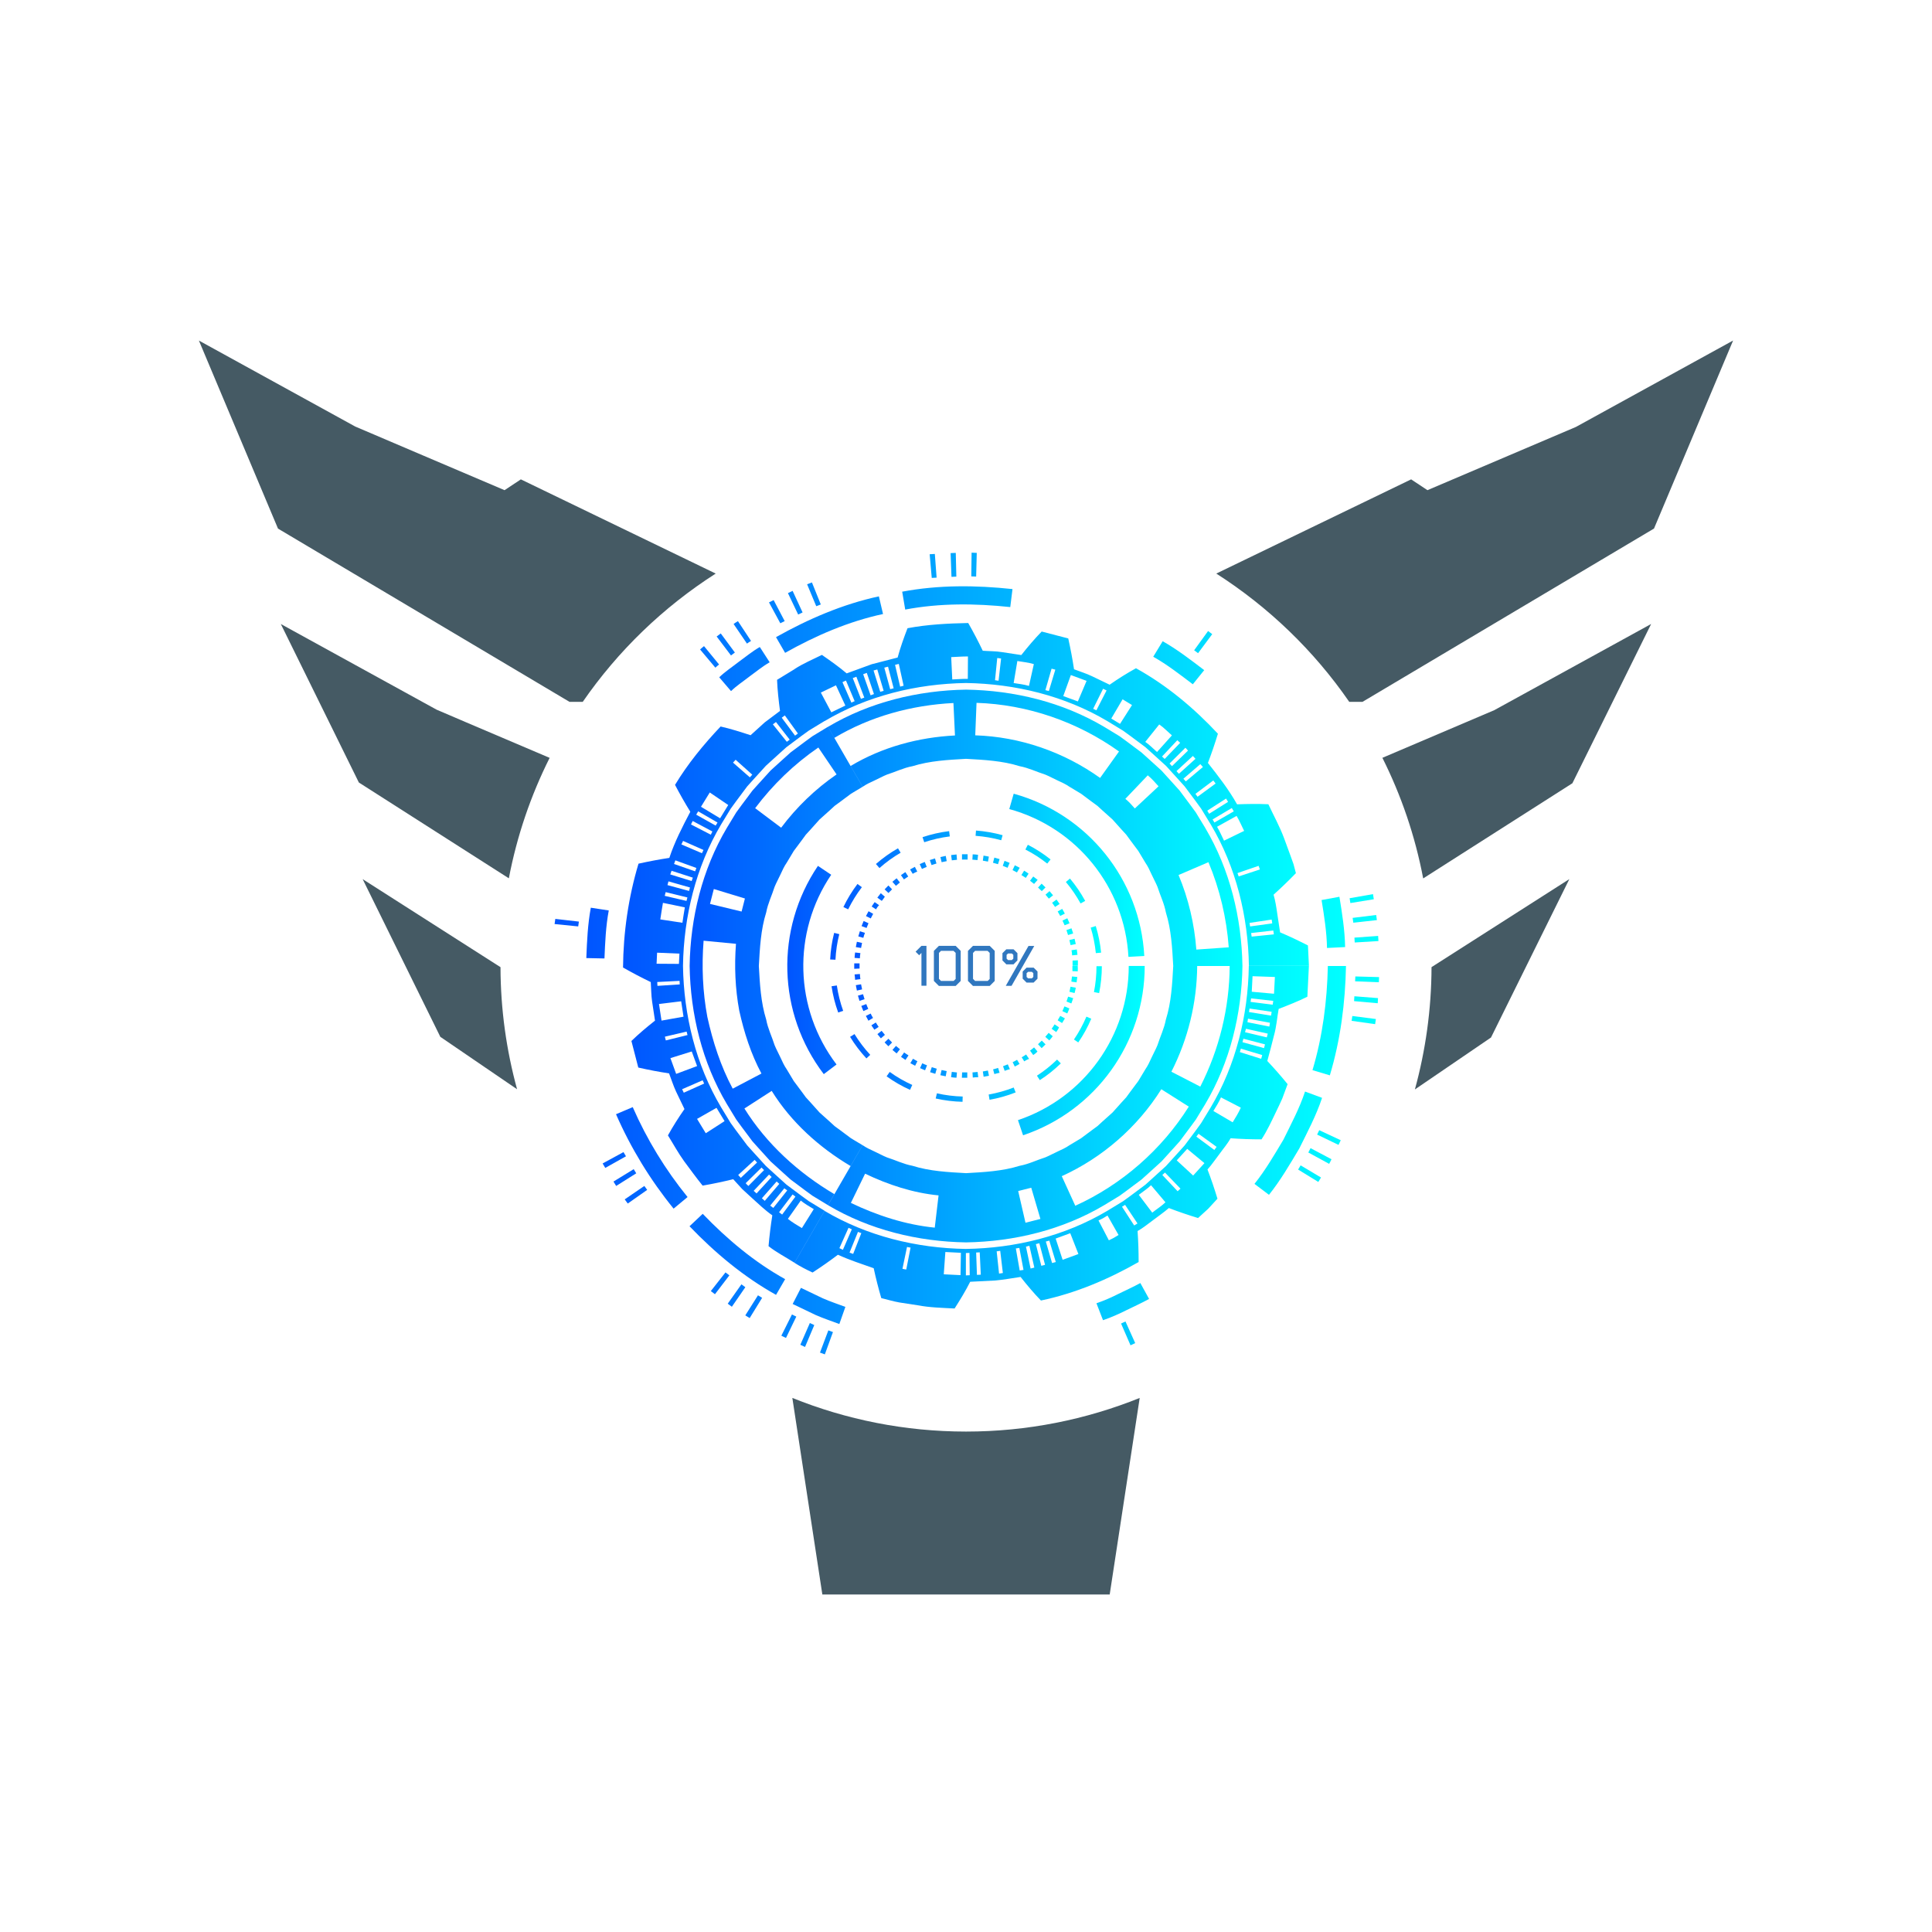 <?xml version="1.0" encoding="UTF-8"?>
<svg id="Layer_2" data-name="Layer 2" xmlns="http://www.w3.org/2000/svg" xmlns:xlink="http://www.w3.org/1999/xlink" viewBox="0 0 512 512">
  <defs>
    <style>
      .cls-1 {
        fill: url(#linear-gradient-2);
      }

      .cls-2 {
        fill: transparent;
      }

      .cls-3 {
        fill: #455a64;
      }

      .cls-4 {
        fill: url(#linear-gradient-6);
      }

      .cls-5 {
        fill: #3077bf;
      }

      .cls-6 {
        filter: url(#drop-shadow-1);
      }

      .cls-7 {
        fill: url(#linear-gradient-5);
      }

      .cls-8 {
        fill: url(#linear-gradient-7);
      }

      .cls-9 {
        fill: url(#linear-gradient-3);
      }

      .cls-10 {
        fill: url(#linear-gradient);
      }

      .cls-11 {
        fill: url(#linear-gradient-4);
      }
    </style>
    <linearGradient id="linear-gradient" x1="365.47" y1="252.7" x2="146.97" y2="252.7" gradientUnits="userSpaceOnUse">
      <stop offset="0" stop-color="aqua"/>
      <stop offset="1" stop-color="#05f"/>
    </linearGradient>
    <linearGradient id="linear-gradient-2" x1="356.7" y1="253.12" x2="155.38" y2="253.12" xlink:href="#linear-gradient"/>
    <linearGradient id="linear-gradient-3" x1="346.9" y1="255.95" x2="165.12" y2="255.95" xlink:href="#linear-gradient"/>
    <linearGradient id="linear-gradient-4" x1="329.25" y1="256" x2="182.75" y2="256" xlink:href="#linear-gradient"/>
    <linearGradient id="linear-gradient-5" x1="285.62" y1="256" x2="226.36" y2="256" xlink:href="#linear-gradient"/>
    <linearGradient id="linear-gradient-6" x1="292.01" y1="256.03" x2="220.02" y2="256.03" xlink:href="#linear-gradient"/>
    <linearGradient id="linear-gradient-7" x1="303.35" y1="255.59" x2="208.65" y2="255.59" xlink:href="#linear-gradient"/>
    <filter id="drop-shadow-1" filterUnits="userSpaceOnUse">
      <feOffset dx="0" dy="0"/>
      <feGaussianBlur result="blur" stdDeviation="16.76"/>
      <feFlood flood-color="#ff0031" flood-opacity="1"/>
      <feComposite in2="blur" operator="in"/>
      <feComposite in="SourceGraphic"/>
    </filter>
  </defs>
  <g id="Layer_1-2" data-name="Layer 1">
    <g id="emblem-w-bg">
      <rect class="cls-2" width="512" height="512"/>
      <g id="emblem">
        <g id="shield-wrap">
          <path id="shield" class="cls-3" d="m209.98,370.47l7.95,52.09h76.15l7.95-52.09c-14.23,5.73-29.75,8.91-46.02,8.91s-31.8-3.18-46.02-8.91Zm-113.87-137.49l20.58,41.79,20.34,13.89c-2.82-10.31-4.37-21.15-4.39-32.35l-36.53-23.33Zm19.61-44.9c-.18-.09-33.2-18.26-41.3-22.71l20.68,42,39.75,25.39c2.15-11.26,5.82-21.97,10.81-31.92l-21.99-9.36-7.94-3.4Zm22.28-61.02l-4.29,2.84-21.53-9.17c-10.04-4.28-17.72-7.55-18.03-7.69-.19-.1-31.64-17.4-41.44-22.79l20.96,49.83,77.26,45.92h3.5c9.35-13.55,21.35-25.12,35.24-34-21.42-10.36-46.28-22.37-51.67-24.98v.04Zm279.64-13.92s-.17.08-39.35,16.76l-4.29-2.84v-.04c-5.39,2.61-30.25,14.62-51.67,24.98,13.89,8.88,25.89,20.45,35.24,34h3.5l77.26-45.93,20.96-49.83c-7.86,4.32-41.28,22.71-41.65,22.9Zm-42.69,175.58l20.18-13.77,20.76-41.98c-6.44,4.11-27.24,17.4-36.52,23.33-.03,11.23-1.58,22.09-4.41,32.42Zm-8.6-87.89c4.99,9.96,8.67,20.69,10.81,31.96l39.54-25.22,20.87-42.21c-8.11,4.46-41.15,22.63-41.57,22.84-.11.05-18.91,8.05-29.66,12.63Z"/>
        </g>
        <g id="Layer_5" data-name="Layer 5">
          <g>
            <g id="techno">
              <g id="outer-bricks-wrap">
                <path id="vertical-bricks-wrap" class="cls-10" d="m199.03,169.86c-.36.23-.74.44-1.08.7l-3.54-5.2c.36-.28.76-.5,1.15-.75l3.47,5.25Zm-8.01-2l-1.1.82,3.8,5.02,1.03-.77-3.74-5.06Zm-4.45,3.37c-.37.27-.69.59-1.04.89l4.05,4.82c.33-.28.63-.59.98-.84l-3.99-4.87Zm-39.41,72.29l-.19,1.36,6.26.63.18-1.28-6.25-.71Zm12.54,64.81l.7,1.18,5.49-3.08-.66-1.11-5.53,3.01Zm2.87,4.79l.72,1.17,5.32-3.35-.67-1.1-5.37,3.29Zm2.98,4.72l.81,1.11,5.15-3.62-.76-1.04-5.19,3.55Zm22.83,24.31l1.09.83,3.82-5-1.03-.78-3.89,4.95Zm4.47,3.34l1.1.81,3.57-5.18-1.04-.76-3.63,5.14Zm4.65,3.09l1.17.72,3.3-5.36-1.1-.67-3.36,5.32Zm9.55,5.39l1.24.6,2.74-5.66-1.16-.56-2.81,5.63Zm5.05,2.41l1.24.58,2.45-5.8-1.17-.55-2.52,5.76Zm5.2,2.07l1.29.47,2.15-5.91-1.22-.45-2.22,5.89Zm82.3-1.93l1.24-.58-2.58-5.74-1.17.55,2.51,5.77Zm49.77-43.3l.71-1.17-5.4-3.22-.67,1.11,5.36,3.29Zm2.87-4.79c.23-.39.42-.81.62-1.22l-5.56-2.94c-.2.38-.37.78-.59,1.15l5.52,3.01Zm2.48-5.02l.59-1.24-5.7-2.66-.56,1.17,5.67,2.73Zm9.7-32l.2-1.36-6.24-.8-.19,1.28,6.23.88Zm.69-5.54l.08-1.36-6.27-.49-.08,1.29,6.27.56Zm.3-5.56l.06-1.37-6.29-.17-.06,1.29,6.29.25Zm-.11-10.92l-.08-1.36-6.28.45.07,1.29,6.28-.38Zm-.41-5.55l-.19-1.36-6.24.77.18,1.28,6.25-.69Zm-.82-5.53l-.21-1.36-6.2,1.09.2,1.28,6.21-1.01Zm-42.82-70.26l-1.1-.82-3.69,5.1,1.04.77,3.75-5.05Zm-62.4-21.53l-1.37-.06-.08,6.29,1.29.05.16-6.29Zm-5.56,0l-1.37.06.23,6.29,1.29-.06-.15-6.29Zm-5.56.28l-1.36.08.55,6.27,1.29-.07-.47-6.27Zm-32.56,7.55l-1.28.49,2.42,5.81,1.21-.46-2.35-5.84Zm-5.12,2.24l-1.24.59,2.71,5.68,1.17-.56-2.64-5.71Zm-5.03,2.44l-1.23.61,3,5.53,1.16-.57-2.93-5.57Z"/>
                <path id="horizontal-bricks-wrap" class="cls-1" d="m186.23,321.68c6.44,6.7,13.66,12.77,21.84,17.31l-2.41,4.16c-8.58-4.78-16.17-11.13-22.93-18.18l3.5-3.3Zm-22.98-26.4c3.94,9,9.08,17.42,15.26,25.02l3.7-3.07c-5.88-7.25-10.78-15.26-14.53-23.83l-4.43,1.88Zm-6.68-54.73c-.82,4.42-1.01,8.89-1.19,13.35l4.81.1c.18-4.25.35-8.51,1.14-12.72l-4.76-.73Zm44.78-69.08c-1.95,1.11-3.68,2.55-5.49,3.86-1.76,1.38-3.65,2.61-5.26,4.16l3.13,3.66c1.53-1.49,3.34-2.65,5.01-3.96,1.73-1.25,3.37-2.62,5.23-3.68l-2.61-4.04Zm151.07,113.51c2.83-9.43,4.09-19.22,4.28-28.98h-4.81c-.19,9.3-1.38,18.63-4.07,27.6l4.61,1.38Zm-16.13,31.66c3.06-3.83,5.53-8.08,8.04-12.29,2.17-4.39,4.49-8.74,6.03-13.41l-4.51-1.67c-1.47,4.45-3.68,8.58-5.74,12.77-2.4,4-4.74,8.05-7.66,11.7l3.84,2.9Zm-43.97,33.22c2.13-.72,4.17-1.64,6.18-2.64,2.01-.98,4.06-1.91,6.02-2.99l-2.32-4.21c-1.87,1.02-3.82,1.9-5.74,2.84-1.91.96-3.86,1.83-5.89,2.52l1.74,4.49Zm-82.25-4.29l6.07,2.91c2.05.9,4.19,1.61,6.29,2.4l1.6-4.54c-2-.75-4.03-1.42-5.99-2.28l-5.78-2.77-2.2,4.28Zm22.84-187.53c-9.61,2.07-18.74,6.02-27.26,10.81l2.41,4.16c8.11-4.56,16.8-8.33,25.95-10.29l-1.1-4.68Zm35.41-1.93c-9.71-1.04-19.56-1.13-29.23.69l.8,4.74c9.2-1.74,18.59-1.64,27.84-.66l.59-4.78Zm50.82,21.49c-3.57-2.71-7.11-5.46-11.02-7.67l-2.5,4.11c3.73,2.1,7.09,4.73,10.49,7.3l3.02-3.75Zm37.33,73.38c-.08-4.47-.79-8.9-1.51-13.33l-4.73.87c.69,4.21,1.36,8.43,1.44,12.7l4.81-.24Z"/>
              </g>
              <path id="dial-outer-wrap" class="cls-9" d="m218.54,191.11l-7.97-13.78-4.64,2.83c.1,2.7.43,5.56.78,8.24l-4.05,3.04-3.75,3.4c-2.56-.84-5.32-1.72-7.94-2.31-4.5,4.76-8.69,9.85-12.08,15.47,1.29,2.47,2.64,4.84,4.05,7.12-2.08,3.96-4.15,7.96-5.56,12.23-2.69.4-5.41.92-8.17,1.53-2.68,8.94-4.02,18.23-4.1,27.52,2.45,1.4,4.9,2.68,7.35,3.86.12,1.71.1,3.43.35,5.13l.77,5.09c-2.16,1.7-4.31,3.51-6.25,5.39l1.82,7.04c2.74.63,5.48,1.14,8.16,1.55.62,1.6,1.12,3.25,1.85,4.81l2.23,4.64c-1.58,2.26-3.07,4.61-4.38,6.98,1.43,2.29,2.72,4.67,4.3,6.86,1.62,2.16,3.19,4.35,4.89,6.45,2.77-.48,5.48-1.05,8.11-1.7l2.38,2.61,2.6,2.39c1.75,1.57,3.44,3.23,5.38,4.57-.42,2.66-.76,5.39-1,8.18,2.14,1.68,4.59,2.93,6.88,4.39l7.97-13.78-4.19-2.55c-1.34-.93-2.63-1.95-3.95-2.91l-1.97-1.47-1.82-1.64-3.63-3.3-3.3-3.63-1.64-1.82-1.47-1.97c-.97-1.32-1.98-2.6-2.91-3.95l-2.55-4.19c-6.7-11.27-9.89-24.4-10.09-37.46.2-13.05,3.4-26.19,10.09-37.46l2.55-4.19c.93-1.34,1.95-2.63,2.91-3.95l1.47-1.97,1.64-1.82,3.3-3.63,3.63-3.3,1.82-1.64,1.97-1.47c1.32-.97,2.6-1.98,3.95-2.91l4.19-2.55Zm-6.32,127.06c1.07.87,2.27,1.55,3.44,2.26l-3.15,5.02c-1.27-.77-2.55-1.51-3.71-2.44l3.41-4.84Zm-2.18-1.63l.76.57-3.52,4.76-.82-.61,3.58-4.71Zm-2.18-1.63l.76.57-3.69,4.63-.82-.62,3.75-4.58Zm-2.04-1.81l.7.64-3.85,4.5-.76-.69,3.91-4.45Zm-2.02-1.83l.7.64-4.01,4.36-.76-.69,4.07-4.31Zm-1.98-1.87c.21.24.42.47.67.68l-4.16,4.21c-.26-.22-.49-.47-.72-.73l4.22-4.16Zm-1.83-2.02l.64.7-4.31,4.06-.69-.76,4.36-4Zm-10.11-13.8l2.14,3.53-4.98,3.21-2.31-3.8,5.15-2.93Zm-3.68-7.29l.41.86-5.4,2.43-.44-.93,5.43-2.36Zm-2.88-7.64l1.42,3.87-5.55,2.07-1.52-4.18,5.65-1.76Zm-1.36-5.27l.24.92-5.75,1.42-.25-.99,5.77-1.35Zm-1.44-8.03l.62,4.08-5.83,1.04-.67-4.4,5.88-.72Zm-.43-5.42l.05.95-5.91.38-.05-1.02,5.91-.3Zm-.03-7.21l-.09,1.77-.02.45-.03.5-5.92-.04.03-.54.02-.48.09-1.91,5.92.25Zm1.43-12.25c-.25,1.35-.43,2.72-.64,4.07l-5.86-.89c.23-1.46.43-2.94.7-4.39l5.8,1.2Zm.68-2.64l-.24.92-5.77-1.34.25-.99,5.75,1.41Zm.68-2.64l-.24.92-5.72-1.55.26-.99,5.7,1.62Zm.76-2.61c-.1.3-.23.59-.32.9l-5.66-1.75c.1-.33.23-.65.34-.97l5.63,1.82Zm.94-2.56l-.33.89-5.59-1.95.35-.96,5.57,2.02Zm1.88-4.77l-.41.86-5.44-2.33.44-.93,5.42,2.4Zm2.36-4.91l-.41.86-5.26-2.71.45-.92,5.23,2.78Zm1.36-2.36l-.49.81-5.16-2.9.53-.88,5.13,2.97Zm2.84-4.65l-2.15,3.52-5.07-3.05,2.33-3.79,4.9,3.33Zm6.37-8.03l-.64.7-4.46-3.9.69-.76,4.41,3.95Zm9.92-9.29l-.76.57-3.7-4.62.82-.62,3.64,4.67Zm2.18-1.63l-.76.57-3.53-4.75.82-.61,3.47,4.8Zm7.07,126.5l-7.97,13.78c1.52.98,3.14,1.8,4.78,2.57,2.34-1.52,4.58-3.09,6.72-4.71,3.07,1.4,6.3,2.45,9.48,3.57.56,2.61,1.23,5.25,2.01,7.92,1.6.38,3.17.87,4.79,1.15l4.86.75c3.24.61,6.51.68,9.78.85,1.49-2.34,2.86-4.57,4.13-7.08l6.71-.34c2.23-.2,4.44-.63,6.65-.94,1.7,2.16,3.51,4.31,5.39,6.25,9.14-1.92,17.83-5.6,25.89-10.2,0-2.79-.09-5.53-.28-8.21,1.51-.84,2.82-1.96,4.21-2.96,1.36-1.05,2.79-2.01,4.08-3.14,2.5.96,5.08,1.84,7.74,2.65l2.68-2.45,2.46-2.67c-.8-2.66-1.68-5.25-2.64-7.75,1.15-1.27,2.1-2.72,3.15-4.07.99-1.4,2.14-2.69,2.97-4.2,2.68.19,5.41.29,8.2.29,1.48-2.27,2.61-4.72,3.78-7.16.58-1.22,1.19-2.43,1.72-3.67l1.41-3.8c-1.75-2.15-3.55-4.2-5.38-6.14.65-2.27,1.2-4.56,1.79-6.84.64-2.27.8-4.64,1.22-6.96,2.52-.97,5.21-2.03,7.61-3.23l.4-8.14h-15.92c-.2,13.05-3.4,26.19-10.09,37.46l-2.55,4.19c-.93,1.34-1.95,2.63-2.91,3.95l-1.47,1.97-1.64,1.82-3.3,3.63-3.63,3.3-1.82,1.64-1.97,1.47c-1.32.97-2.6,1.98-3.95,2.91l-4.19,2.55c-11.27,6.7-24.4,9.89-37.46,10.09-13.05-.2-26.19-3.4-37.46-10.09Zm113.2-58.06l.21-4.12,5.92.21-.23,4.44-5.9-.53Zm-.32,2.7l.14-.94,5.88.66-.15,1.01-5.88-.74Zm-.41,2.69l.14-.94,5.86.87-.16,1.01-5.85-.95Zm-.41,2.69l.14-.94,5.82,1.08-.16,1.01-5.81-1.15Zm-.64,2.65l.24-.92,5.78,1.29-.25.99-5.76-1.36Zm-.68,2.64l.24-.92,5.73,1.5-.26.99-5.71-1.57Zm-.7,2.63c.12-.29.17-.61.26-.92l5.67,1.7c-.1.33-.15.67-.28.99l-5.65-1.78Zm-7.01,15.6c.72-1.17,1.46-2.33,2.01-3.6l5.26,2.72c-.6,1.36-1.39,2.62-2.16,3.88l-5.11-3Zm-4.51,6.8l.57-.76,4.8,3.47-.61.82-4.76-3.53Zm-5.2,6.29l2.78-3.05,4.56,3.78-2.99,3.29-4.35-4.02Zm-3.82,3.87l.7-.64,4.11,4.26-.76.69-4.06-4.32Zm-6.24,5.26c1.08-.85,2.26-1.58,3.25-2.54l3.82,4.52c-1.07,1.02-2.34,1.82-3.5,2.74l-3.57-4.72Zm-4.44,3.15l.81-.49,3.29,4.93-.88.53-3.23-4.97Zm-6.23,3.64c.53-.27,1.08-.48,1.57-.81l.38-.23.43-.26,2.93,5.15-.46.28-.42.25c-.53.35-1.13.59-1.69.88l-2.74-5.25Zm-11.36,4.8l3.87-1.42,2.16,5.52-4.18,1.53-1.85-5.63Zm-2.6.79l.92-.24,1.72,5.67-.99.26-1.65-5.69Zm-2.64.68l.92-.24,1.51,5.73-.99.26-1.44-5.74Zm-2.64.68l.92-.24,1.31,5.78-.99.25-1.23-5.79Zm-2.68.47l.94-.14,1.1,5.82-1.01.16-1.02-5.83Zm-5.07.77l.94-.14.7,5.88-1.01.15-.63-5.89Zm-5.44.31l.95-.05.28,5.92-1.02.05-.21-5.92Zm-2.72.14l.95-.05.07,5.92-1.02.05v-5.92Zm-5.44-.28l4.12.21-.1,5.92-4.44-.22.42-5.91Zm-10.16-1.34c.3.09.62.12.94.17l-1.14,5.81c-.34-.06-.68-.09-1.01-.19l1.21-5.8Zm-13-3.99l.89.33-2.16,5.51-.96-.35,2.23-5.49Zm-2.49-1.09l.86.41-2.36,5.43-.93-.44,2.42-5.4Zm106.08-69.4h15.92l-.26-5.42c-2.47-1.26-4.88-2.42-7.38-3.47l-.76-5.01c-.24-1.67-.49-3.34-.97-4.97,2-1.8,3.98-3.7,5.92-5.71l-.63-2.38-.83-2.32-1.7-4.63c-1.15-3.07-2.75-5.96-4.14-8.93-2.75-.13-5.58-.08-8.29.02-2.2-3.91-4.96-7.46-7.73-10.97.96-2.5,1.84-5.08,2.65-7.74-6.33-6.78-13.55-12.84-21.71-17.35-2.38,1.31-4.71,2.77-6.98,4.36l-4.64-2.23c-1.54-.75-3.2-1.24-4.8-1.86-.4-2.69-.92-5.41-1.53-8.17l-7.04-1.83c-1.89,1.94-3.69,4.06-5.4,6.23l-5.09-.77c-1.7-.29-3.42-.24-5.13-.37-1.17-2.45-2.45-4.9-3.85-7.35-5.38.11-10.77.38-16.09,1.38-.99,2.58-1.88,5.07-2.62,7.77l-6.85,1.77-6.65,2.43c-2.14-1.81-4.28-3.31-6.57-4.9-2.43,1.22-4.97,2.26-7.25,3.76l7.97,13.78c11.27-6.7,24.4-9.89,37.46-10.09,13.05.2,26.19,3.4,37.46,10.09l4.19,2.55c1.34.93,2.63,1.95,3.95,2.91l1.97,1.47,1.82,1.64,3.63,3.3,3.3,3.63,1.64,1.82,1.47,1.97c.97,1.32,1.98,2.6,2.91,3.95l2.55,4.19c6.7,11.27,9.89,24.4,10.09,37.46Zm-106.93-68.99l-3.72,1.79-2.78-5.23,4.01-1.93,2.49,5.37Zm2.46-1.17c-.3.11-.57.27-.86.4l-2.37-5.43c.31-.14.61-.31.93-.43l2.3,5.46Zm2.56-.94l-.89.33-2.17-5.51.96-.35,2.1,5.54Zm2.56-.94l-.89.33-1.97-5.59.96-.35,1.9,5.61Zm2.58-.85l-.92.25-1.77-5.65.99-.27,1.69,5.67Zm2.64-.68l-.92.24-1.56-5.71.99-.26,1.49,5.73Zm2.64-.68l-.92.24-1.35-5.77.99-.25,1.28,5.78Zm17.01-1.82c-1.37-.03-2.75.11-4.12.16l-.28-5.92c1.48-.05,2.96-.2,4.44-.17l-.04,5.92Zm8.15.5l-.94-.14.59-5.89,1.02.14-.67,5.88Zm8.05,1.37c-1.32-.4-2.69-.54-4.05-.76l.98-5.84c1.46.24,2.94.4,4.37.82l-1.29,5.78Zm5.28,1.36l-.92-.24,1.64-5.69.99.26-1.71,5.67Zm7.69,2.75l-3.87-1.42,2.01-5.57,4.17,1.54-2.31,5.45Zm4.91,2.36l-.86-.41,2.63-5.31.92.45-2.7,5.27Zm6.26,3.59l-1.51-.92-.38-.23-.43-.26,3-5.1.46.28.41.25,1.63.99-3.18,4.99Zm9.81,7.46c-1.04-.9-1.98-1.92-3.12-2.69l3.7-4.62c1.23.84,2.24,1.93,3.36,2.9l-3.95,4.41Zm2.02,1.83l-.7-.64,4.05-4.32.76.69-4.1,4.27Zm1.94,1.91l-.64-.7,4.2-4.18.69.76-4.25,4.12Zm1.83,2.02l-.64-.7,4.35-4.02.69.76-4.4,3.97Zm1.83,2.02l-.64-.7,4.49-3.87.69.76-4.53,3.81Zm3.12,4.07l-.57-.76,4.74-3.56.61.82-4.78,3.5Zm3.06,4.5l-.49-.81,4.98-3.21.53.88-5.02,3.15Zm1.41,2.33l-.49-.81,5.09-3.03.53.88-5.13,2.96Zm2.54,4.81c-.62-1.22-1.13-2.51-1.85-3.68l5.18-2.88c.77,1.27,1.33,2.65,2,3.97l-5.33,2.59Zm3.89,9.48l-.33-.89,5.6-1.92.35.96-5.63,1.85Zm3.02,13.25l-.14-.94,5.86-.88.15,1.01-5.87.81Zm.41,2.69l-.14-.94,5.88-.67.15,1.02-5.89.6Z"/>
              <path id="Inner" class="cls-11" d="m197.27,293.77l7.24-4.67c5.13,8.27,12.59,14.98,20.9,19.91l3.19-5.51-3.08-1.85-2.88-2.15-1.45-1.06-1.33-1.22-2.68-2.4-2.4-2.68-1.22-1.33-1.06-1.45-2.15-2.88-1.85-3.08c-.69-.99-1.18-2.08-1.68-3.17-.49-1.09-1.09-2.13-1.54-3.24-.72-2.28-1.8-4.43-2.23-6.79-1.43-4.57-1.68-9.41-1.95-14.2.27-4.8.51-9.63,1.95-14.2.44-2.36,1.51-4.52,2.23-6.79.45-1.11,1.05-2.15,1.54-3.24.5-1.09.99-2.18,1.68-3.17l1.85-3.08,2.15-2.88,1.06-1.45,1.22-1.33,2.4-2.68,2.68-2.4,1.33-1.22,1.45-1.06,2.88-2.15,3.08-1.85-3.19-5.51h0l-4.31-7.46h0l-1.69-2.92-4.1,2.49c-1.31.91-2.56,1.91-3.85,2.85l-1.92,1.43-1.78,1.6-3.55,3.22-3.22,3.55-1.6,1.78-1.43,1.92c-.94,1.29-1.94,2.54-2.85,3.85l-2.49,4.1c-6.54,11.01-9.66,23.83-9.86,36.59.21,12.76,3.32,25.58,9.86,36.59l2.49,4.1c.91,1.31,1.91,2.56,2.85,3.85l1.43,1.92,1.6,1.78,3.22,3.55,3.55,3.22,1.78,1.6,1.92,1.43c1.29.94,2.54,1.94,3.85,2.85l4.1,2.49,1.69-2.92c-9.5-5.62-17.96-13.29-23.83-22.7Zm19.6-95.67l4.83,7.13c-5.62,3.86-10.6,8.67-14.69,14.12l-6.89-5.17c4.66-6.21,10.33-11.68,16.75-16.08Zm-27.7,37.5l8.24,2.51-.88,3.46-8.37-2.02,1.01-3.95Zm5,52.9c-3.19-5.97-5.27-12.44-6.72-19.02-1.24-6.64-1.52-13.44-.99-20.18l8.58.82c-.45,5.92-.21,11.9.87,17.72,1.28,5.76,3.08,11.43,5.88,16.66l-7.62,4.01Zm125.23-69.09l-2.49-4.1c-.91-1.31-1.91-2.56-2.85-3.85l-1.43-1.92-1.6-1.78-3.22-3.55-3.55-3.22-1.78-1.6-1.92-1.43c-1.29-.94-2.54-1.94-3.85-2.85l-4.1-2.49c-11.01-6.54-23.83-9.66-36.59-9.86-12.76.21-25.58,3.32-36.59,9.86l1.69,2.92c9.52-5.69,20.5-8.68,31.55-9.23l.41,8.6c-9.7.49-19.3,3.08-27.65,8.08l3.19,5.51c.99-.69,2.08-1.18,3.17-1.68,1.09-.49,2.13-1.09,3.24-1.54,2.28-.72,4.43-1.8,6.79-2.23,4.57-1.43,9.41-1.68,14.2-1.95,4.8.27,9.63.51,14.2,1.95,2.36.44,4.52,1.51,6.79,2.23,1.11.45,2.15,1.05,3.24,1.54,1.09.5,2.18.99,3.17,1.68l3.08,1.85,2.88,2.15,1.45,1.06,1.33,1.22,2.68,2.4,2.4,2.68,1.22,1.33,1.06,1.45,2.15,2.88,1.85,3.08c.69.99,1.18,2.08,1.68,3.17.49,1.09,1.09,2.13,1.54,3.24.72,2.28,1.8,4.43,2.23,6.79,1.43,4.57,1.68,9.41,1.95,14.2-.27,4.8-.51,9.63-1.95,14.2-.44,2.36-1.51,4.52-2.23,6.79-.45,1.11-1.05,2.15-1.54,3.24-.5,1.09-.99,2.18-1.68,3.17l-1.85,3.08-2.15,2.88-1.06,1.45-1.22,1.33-2.4,2.68-2.68,2.4-1.33,1.22-1.45,1.06-2.88,2.15-3.08,1.85c-.99.69-2.08,1.18-3.17,1.68-1.09.49-2.13,1.09-3.24,1.54-2.28.72-4.43,1.8-6.79,2.23-4.57,1.43-9.41,1.68-14.2,1.95-4.8-.27-9.63-.51-14.2-1.95-2.36-.44-4.52-1.51-6.79-2.23-1.11-.45-2.15-1.05-3.24-1.54-1.09-.5-2.18-.99-3.17-1.68l-9.19,15.89c11.01,6.54,23.83,9.66,36.59,9.86,12.76-.21,25.58-3.32,36.59-9.86l4.1-2.49c1.31-.91,2.57-1.91,3.85-2.85l1.92-1.43,1.78-1.6,3.55-3.22,3.22-3.55,1.6-1.78,1.43-1.92c.94-1.29,1.94-2.54,2.85-3.85l2.49-4.1c6.54-11.01,9.66-23.83,9.86-36.59-.21-12.76-3.32-25.58-9.86-36.59Zm-27.86-13.25c-9.63-6.89-21.23-10.92-33.09-11.29l.34-8.61c13.52.43,26.79,5.03,37.76,12.89l-5.01,7.01Zm9.2,8.09c-.79-.9-1.58-1.8-2.51-2.55l5.94-6.23c1.05.87,1.95,1.89,2.86,2.91l-6.3,5.88Zm-53.02,111.09c-7.75-.78-15.25-3.21-22.23-6.56l3.77-7.74c6.12,2.93,12.67,5.09,19.47,5.75l-1.01,8.55Zm24.04-1.31l-1.93-8.39,3.46-.88,2.43,8.27-3.95,1.01Zm48.49-95.54c3.01,7.17,4.81,14.81,5.38,22.56l-8.59.6c-.51-6.8-2.08-13.48-4.71-19.76l7.92-3.4Zm-35.29,91.05l-3.58-7.84c10.76-4.88,20.09-13.01,26.38-23.04l7.28,4.61c-7.18,11.43-17.8,20.7-30.08,26.27Zm33.13-31.57l-7.66-3.95c4.4-8.65,6.76-18.26,6.84-28.02h8.61c-.07,11.11-2.77,22.11-7.79,31.97Z"/>
            </g>
            <g id="circ">
              <path class="cls-7" d="m255.97,285.61h-1.06l.06-1.41h1.37v1.41h-.39.01Zm1.83,0l-.08-1.41,1.36-.12.16,1.4c-.48,0-.96,0-1.44.08v.05Zm-4.32,0c-.48,0-.96-.09-1.43-.15l.18-1.4,1.37.15-.12,1.4Zm7.19-.26l-.21-1.4,1.34-.25.29,1.39-1.42.26Zm-10.05-.12l-1.41-.29.32-1.37c.45.11.89.2,1.35.28l-.26,1.39Zm12.92-.48l-.36-1.36c.45-.12.89-.23,1.33-.38l.39,1.29c-.46.09-.92.22-1.39.34l.04.11Zm-15.69-.18c-.46-.13-.93-.28-1.37-.43l.45-1.33,1.32.41-.39,1.35Zm18.44-.68l-.48-1.33c.42-.15.85-.33,1.27-.5l.55,1.3c-.48.07-.92.26-1.37.42l.04.11Zm-21.14-.25c-.45-.18-.89-.38-1.33-.58l.59-1.28c.41.2.83.38,1.26.54l-.52,1.32Zm23.83-.88l-.62-1.27c.41-.2.82-.41,1.17-.63l.66,1.09c-.42.27-.85.49-1.28.7l.07.11Zm-26.46-.32l-1.27-.69.7-1.17c.4.23.8.45,1.17.66l-.61,1.21Zm28.98-1.07l-.74-1.17c.4-.23.78-.49,1.17-.75l.79,1.17c-.48.15-.88.4-1.29.65l.07.11Zm-31.55-.48c-.4-.26-.79-.53-1.17-.81l.82-1.17c.38.27.75.53,1.17.78l-.82,1.21Zm33.87-1.29l-.85-1.17c.36-.27.72-.55,1.07-.86l.9,1.09c-.36.4-.74.69-1.13.94Zm-36.21-.43l-1.1-.93.93-1.06,1.06.88-.88,1.1Zm38.43-1.41l-.96-1.03,1-.96,1,1-1.03,1Zm-40.61-.49c-.34-.33-.68-.68-1.01-1.02l1.02-.97c.32.34.63.66.97.99l-.99,1.01Zm42.63-1.56l-1.05-.94c.31-.34.6-.69.89-1.05l1.09.89c-.31.41-.61.79-.94,1.14v-.05Zm-44.62-.54c-.32-.36-.62-.74-.92-1.12l1.12-.87c.28.36.58.73.87,1.07l-1.07.92Zm46.42-1.69l-1.17-.85c.27-.36.53-.74.79-1.17l1.17.79c-.2.49-.47.89-.76,1.28l-.02-.05Zm-48.14-.59c-.28-.39-.54-.8-.8-1.17l1.17-.75c.25.39.5.76.76,1.17l-1.14.75Zm49.74-1.77l-1.17-.73c.23-.39.46-.79.68-1.17l1.24.66c-.25.41-.48.82-.75,1.24Zm-51.32-.62c-.23-.41-.46-.83-.68-1.27l1.27-.63c.2.41.41.81.63,1.17l-1.22.73Zm52.68-1.94l-1.28-.6c.2-.41.38-.83.55-1.26l1.3.54c-.15.45-.35.88-.55,1.32h-.02Zm-54.02-.63c-.19-.43-.38-.88-.55-1.34l1.32-.5c.16.44.34.86.53,1.27l-1.29.58Zm55.06-2.03l-1.23-.48c.15-.42.29-.86.43-1.3l1.35.41c-.16.46-.32.92-.48,1.37h-.07Zm-56.09-.66c-.15-.46-.28-.92-.41-1.39l1.35-.38c.13.45.26.88.4,1.32l-1.34.45Zm57-2.07l-1.36-.34c.11-.45.2-.89.29-1.34l1.39.27c-.07.44-.18.91-.32,1.41Zm-57.69-.67c-.11-.47-.2-.94-.28-1.42l1.39-.23c.08.46.18.9.27,1.35l-1.37.31Zm58.24-2.16l-1.39-.2c0-.46.12-.92.16-1.37l1.4.14c-.05.43-.11.92-.18,1.39v.05Zm-58.71-.68c0-.48-.09-.96-.14-1.43l1.41-.11c0,.46.08.92.13,1.36l-1.4.18Zm59-2.24l-1.41-.06v-1.37h1.41c.04.48.02.96,0,1.43Zm-59.23-.68v-1.44h1.41v1.37l-1.41.07Zm57.86-.81v-1.37l1.41-.07v1.44h-1.41Zm-56.36-1.97l-1.41-.11c0-.48.08-.95.14-1.43l1.4.16c-.07.46-.12.92-.14,1.37h.01Zm56.24-.78c0-.46-.09-.92-.16-1.36l1.4-.21c.07.48.12.95.18,1.43l-1.41.14Zm-55.92-1.96l-1.4-.23c.09-.47.18-.94.28-1.41l1.37.31c-.09.45-.19.89-.26,1.34Zm55.51-.75c-.09-.46-.19-.9-.31-1.35l1.37-.34c.12.47.22.94.32,1.41l-1.39.28Zm-54.92-1.93l-1.33-.38c.13-.46.27-.92.41-1.37l1.35.43c-.18.43-.32.87-.43,1.32Zm54.25-.74c-.13-.45-.27-.88-.42-1.32l1.33-.47c.16.46.31.92.45,1.37l-1.35.41Zm-53.39-1.88l-1.33-.49c.18-.46.36-.9.55-1.35l1.29.58c-.19.42-.35.9-.52,1.27Zm52.48-.72c-.18-.42-.36-.83-.56-1.24l1.28-.61c.2.43.4.88.59,1.33l-1.3.53Zm-51.37-1.8l-1.27-.63c.22-.43.45-.86.68-1.28l1.23.69c-.22.4-.41.81-.65,1.22Zm50.2-.68c-.21-.4-.43-.79-.67-1.17l1.2-.69c.25.41.48.82.7,1.26l-1.23.61Zm-48.79-1.73l-1.17-.75c.26-.4.52-.81.8-1.17l1.17.81c-.36.34-.62.73-.8,1.12Zm47.44-.63c-.26-.38-.52-.75-.79-1.12l1.17-.85c.28.39.55.79.82,1.17l-1.21.79Zm-45.94-1.62l-1.17-.86c.31-.39.6-.75.92-1.17l1.07.92c-.23.4-.53.75-.81,1.12Zm44.29-.59c-.28-.35-.59-.7-.89-1.05l1.06-.94c.32.36.63.73.94,1.1l-1.1.88Zm-42.51-1.5l-1.02-.96c.33-.35.67-.69,1.01-1.03l.97,1.02c-.33.32-.65.65-.96.97Zm40.63-.49c-.32-.32-.66-.65-.99-.95l.95-1.03c.35.32.69.66,1.03,1l-1,.99Zm-38.65-1.41l-.94-1.07c.36-.32.74-.62,1.12-.93l.87,1.12c-.35.28-.7.58-1.05.88Zm36.61-.49l-1.07-.86.85-1.12c.38.28.76.59,1.17.89l-.95,1.08Zm-34.46-1.17l-.82-1.17c.39-.27.79-.55,1.17-.81l.76,1.17c-.32.23-.75.49-1.12.76v.05Zm32.27-.45c-.38-.26-.76-.5-1.17-.74l.73-1.17c.41.26.82.52,1.17.79l-.73,1.13Zm-29.97-1.06l-.7-1.17c.41-.23.83-.47,1.27-.69l.63,1.26c-.35.13-.8.34-1.2.58v.04Zm27.62-.38l-1.17-.62.61-1.27c.43.21.87.42,1.29.66l-.73,1.23Zm-25.18-.92l-.59-1.28,1.34-.58.52,1.32c-.43.16-.86.35-1.27.54Zm22.7-.31c-.42-.19-.85-.35-1.28-.52l.47-1.32c.46.16.9.34,1.35.53l-.54,1.3Zm-20.15-.72l-.46-1.33c.46-.15.92-.31,1.37-.43l.39,1.35-1.3.41Zm17.61-.23c-.43-.14-.88-.26-1.33-.38l.36-1.37,1.39.4-.42,1.35Zm-14.94-.53l-.32-1.36c.47-.12.94-.21,1.41-.31l.26,1.39-1.35.28Zm12.28-.16c-.45-.09-.9-.18-1.36-.25l.18-1.33c.48.07.95.15,1.42.26l-.23,1.32Zm-9.58-.33l-.18-1.4c.47-.07.95-.12,1.43-.16l.12,1.41c-.5.08-.96.08-1.42.15h.05Zm6.81-.07l-1.36-.12.08-1.4c.48,0,.96.06,1.43.12l-.15,1.4Zm-4.11-.14v-1.41h1.49v1.41h-1.49Z"/>
              <path class="cls-4" d="m255.09,291.99c-2.4-.06-4.78-.35-7.12-.88l.32-1.37c2.24.51,4.53.79,6.83.85l-.04,1.41Zm7.15-.53l-.23-1.4c2.27-.4,4.49-1.02,6.63-1.86l.52,1.3c-2.23.88-4.55,1.54-6.92,1.95Zm-21.07-2.64c-2.18-.98-4.27-2.18-6.21-3.58l.82-1.17c1.87,1.35,3.87,2.5,5.98,3.45l-.59,1.3Zm34.39-2.58l-.76-1.17c1.92-1.25,3.7-2.68,5.34-4.27l.99,1.01c-1.7,1.66-3.57,3.15-5.57,4.44Zm-45.95-5.75c-1.63-1.76-3.08-3.67-4.33-5.71l1.17-.74c1.21,1.96,2.6,3.81,4.17,5.5l-1.01.95Zm56.17-4.22l-1.17-.79c1.3-1.91,2.4-3.94,3.3-6.06l1.29.55c-.94,2.21-2.09,4.32-3.45,6.29h.04Zm-63.65-7.95c-.82-2.25-1.41-4.58-1.76-6.95l1.4-.21c.34,2.29.9,4.54,1.68,6.72l-1.32.45Zm69.15-5.14l-1.37-.27c.45-2.26.67-4.56.67-6.86h1.42c0,2.39-.24,4.78-.72,7.13Zm-69.87-8.84l-1.41-.07c.12-2.38.47-4.74,1.06-7.05l1.36.34c-.56,2.2-.9,4.45-1.01,6.72v.06Zm69-1.76c-.23-2.29-.69-4.55-1.36-6.75l1.34-.42c.71,2.3,1.18,4.66,1.42,7.05l-1.4.13Zm-65.63-11.59l-1.27-.61c1.03-2.16,2.29-4.21,3.73-6.12l1.17.85c-1.4,1.84-2.62,3.81-3.64,5.88Zm61.58-1.57c-1.11-2.02-2.41-3.92-3.89-5.68l1.08-.92c1.54,1.84,2.89,3.82,4.04,5.93l-1.23.67Zm-53.3-9.39l-.93-1.06c1.81-1.58,3.76-2.97,5.85-4.16l.7,1.17c-2.01,1.17-3.89,2.53-5.62,4.07v-.04Zm44.47-1.17c-1.8-1.43-3.74-2.69-5.79-3.73l.65-1.26c2.13,1.09,4.15,2.39,6.02,3.89l-.88,1.1Zm-32.6-5.66l-.45-1.34c2.29-.77,4.65-1.31,7.05-1.6l.18,1.4c-2.3.28-4.57.8-6.78,1.54Zm20.4-.53c-2.22-.61-4.49-1-6.79-1.17l.11-1.4c2.38.18,4.74.59,7.05,1.23l-.36,1.34Z"/>
              <path class="cls-8" d="m271.12,300.85l-1.35-4c17.55-5.9,29.37-22.35,29.36-40.86h4.23c.01,20.33-12.97,38.39-32.23,44.87Zm-52.81-16.19c-12.3-16.16-12.92-38.36-1.55-55.19l3.52,2.35c-10.36,15.33-9.79,35.56,1.41,50.28l-3.38,2.56Zm80.74-31.08c-1-18.49-13.72-34.27-31.58-39.17l1.17-4.07c19.58,5.41,33.52,22.73,34.61,43.01l-4.2.23Z"/>
            </g>
          </g>
          <g id="_100" data-name="100" class="cls-6">
            <path class="cls-5" d="m245.52,250.66v10.57h-1.33v-8.7l-.61.62-.94-.94,1.55-1.55h1.33Z"/>
            <path class="cls-5" d="m253.26,250.66l1.33,1.33v7.97l-1.33,1.33h-4.44l-1.33-1.33v-7.97l1.33-1.33h4.44Zm0,8.76v-6.89l-.56-.54h-3.33l-.54.54v6.87l.54.56h3.35l.55-.54Z"/>
            <path class="cls-5" d="m262.28,250.66l1.33,1.33v7.97l-1.33,1.33h-4.43l-1.33-1.33v-7.97l1.33-1.33h4.43Zm0,8.76v-6.89l-.56-.54h-3.32l-.54.54v6.87l.54.56h3.35l.54-.54Z"/>
            <path class="cls-5" d="m268.6,255.56h-1.91l-1.03-1.03v-1.93l1.03-1.03h1.91l1.03,1.03v1.91l-1.03,1.05Zm3.96-4.87h1.53l-6.02,10.57h-1.53l6.02-10.57Zm-5.8,2.35v1.01l.39.38h.99l.4-.38v-1.01l-.4-.36h-.99l-.39.36Zm7.16,3.39l1.03,1.03v1.9l-1.03,1.03h-1.87l-1.03-1.03v-1.89l1.03-1.03h1.87Zm-.08,2.48v-1.01l-.39-.36h-.99l-.4.36v1.01l.4.36h.99l.39-.36Z"/>
          </g>
        </g>
      </g>
    </g>
  </g>
</svg>
